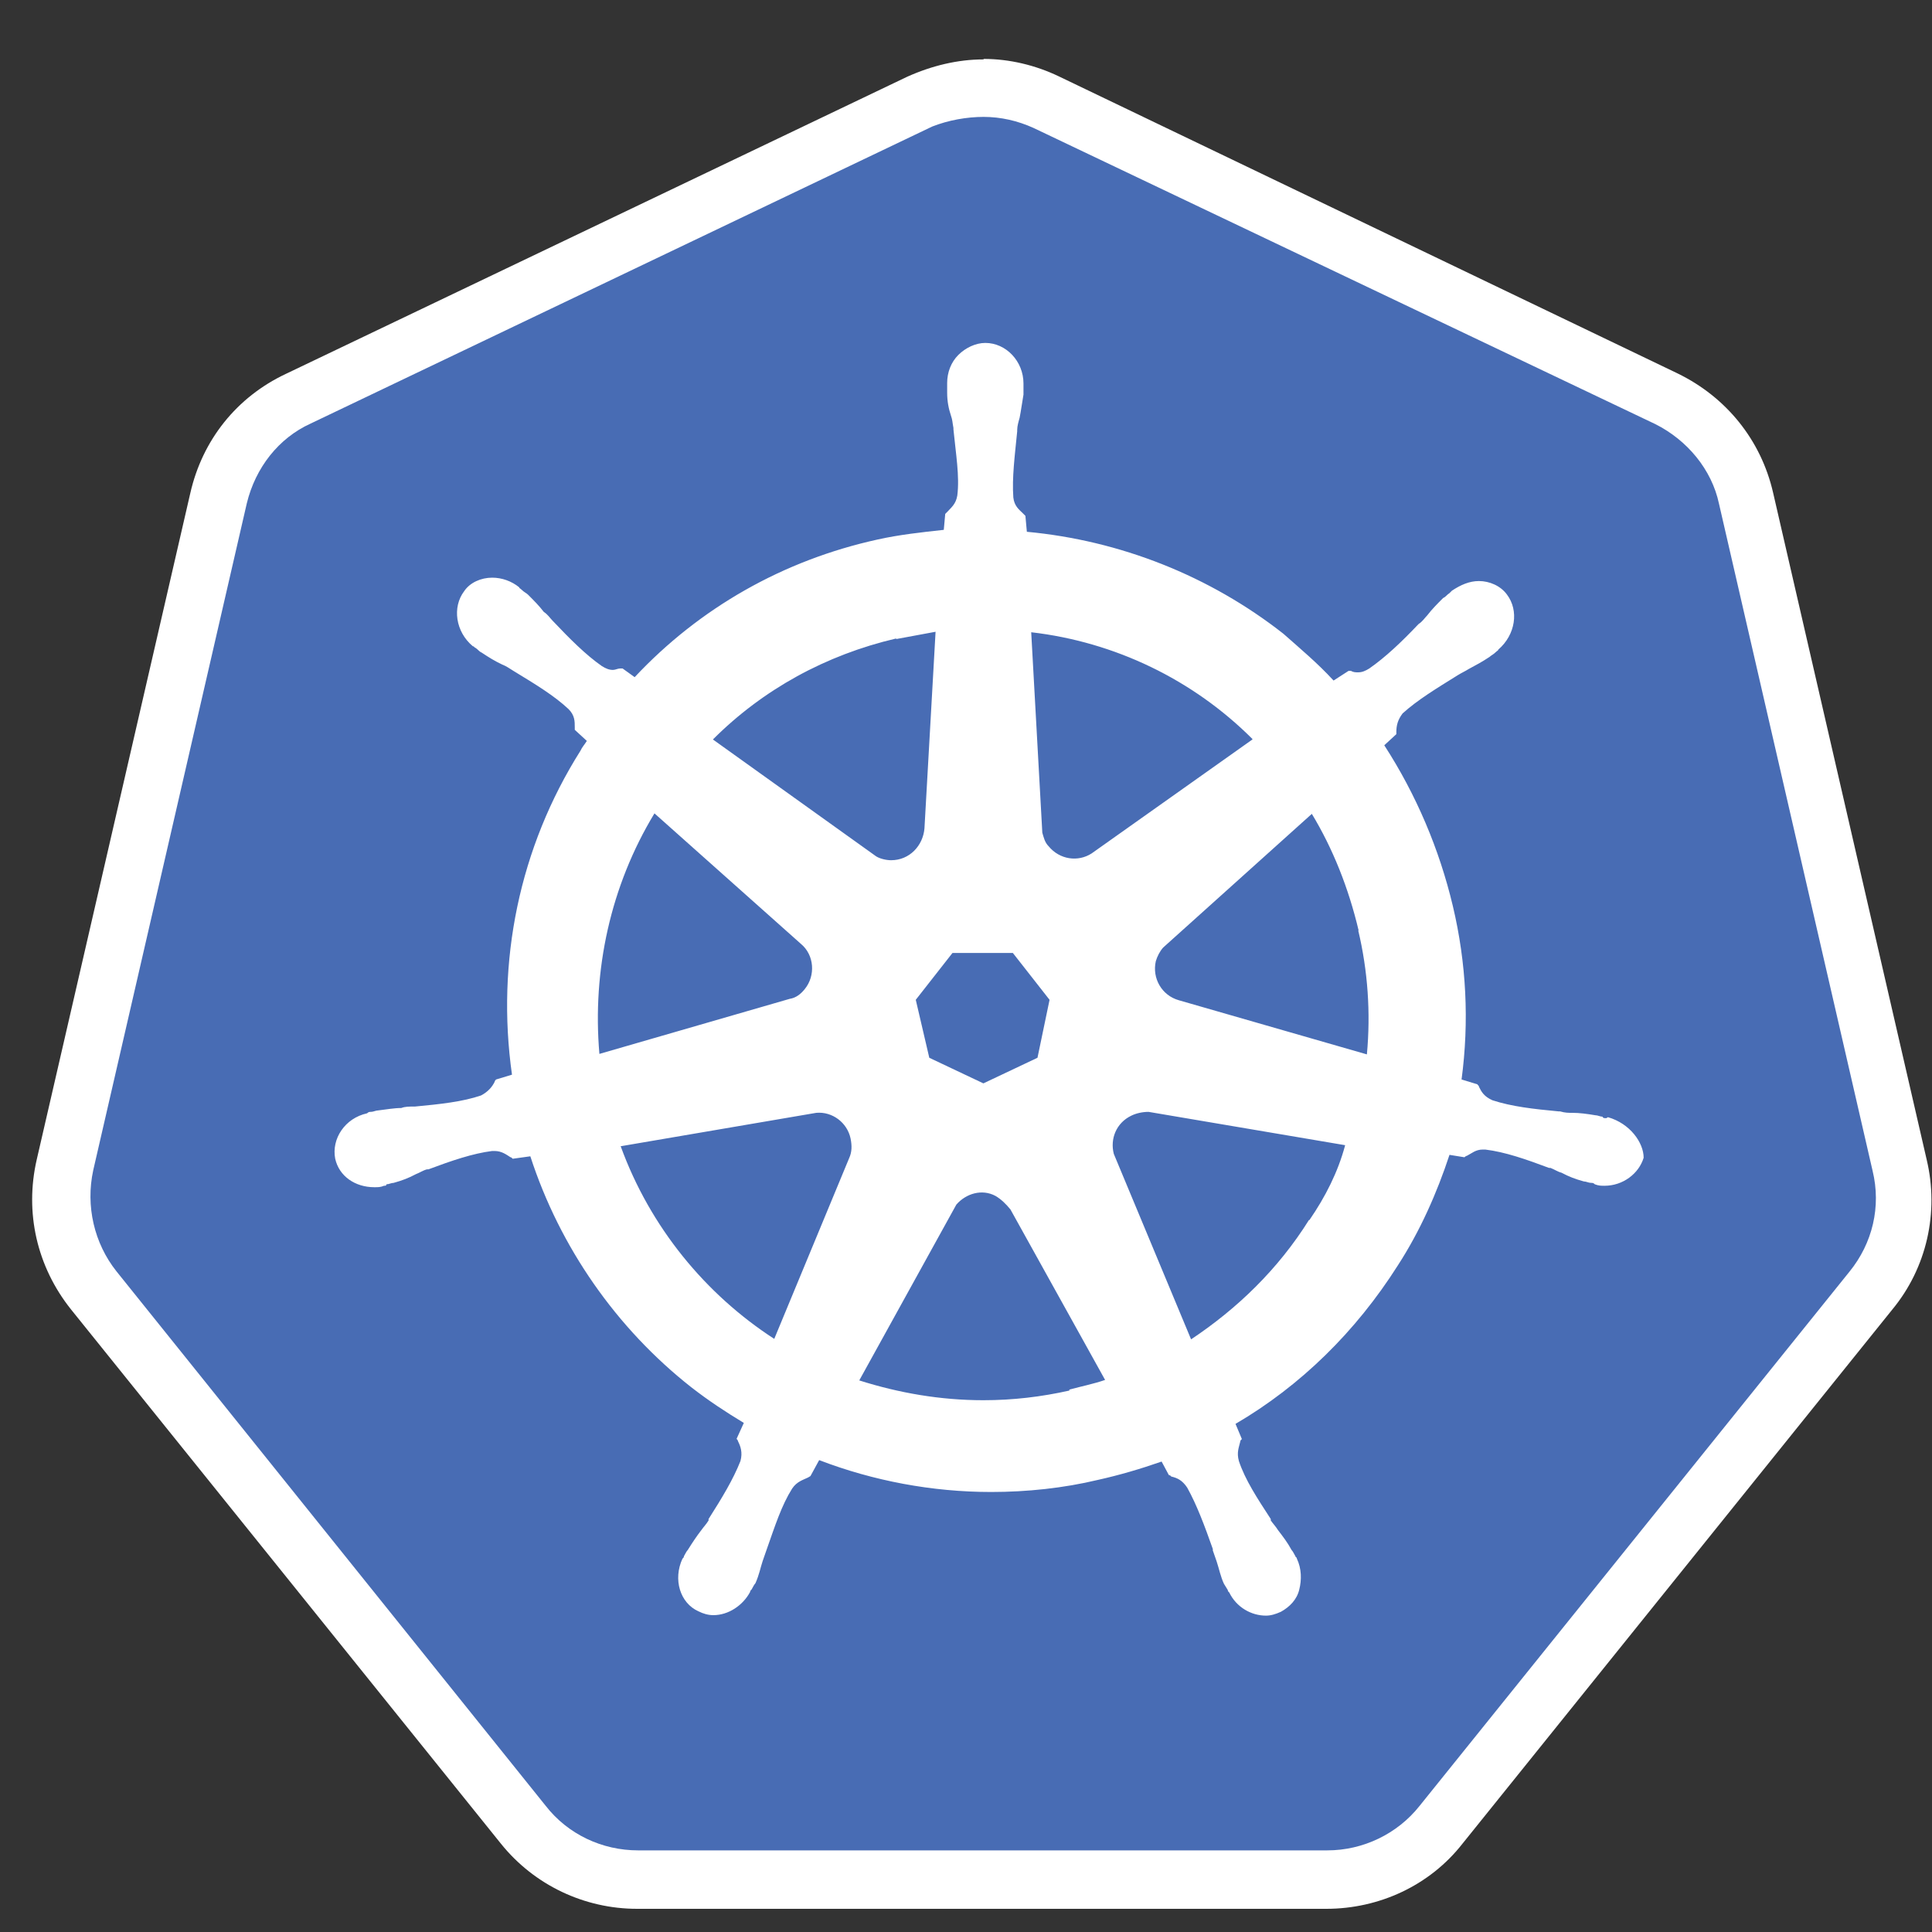 <svg xmlns="http://www.w3.org/2000/svg" id="Layer_1" data-name="Layer 1" viewBox="0 0 40 40"><rect x="0" y="0" width="40" height="40" fill="#333333" stroke="none"/><defs><style>      .cls-1 {        fill: #486cb4;      }      .cls-1, .cls-2 {        stroke-width: 0px;      }      .cls-2 {        fill: #fff;      }    </style></defs><path class="cls-1" d="M13.22,38.91c-.92,0-1.78-.41-2.36-1.14L1.95,26.71c-.58-.74-.81-1.68-.58-2.59l3.18-13.81c.2-.92.81-1.65,1.65-2.06l12.87-6.15c.41-.2.86-.31,1.32-.31s.92.1,1.32.31l12.87,6.13c.84.41,1.45,1.14,1.65,2.06l3.18,13.81c.2.92,0,1.86-.58,2.59l-8.9,11.06c-.58.71-1.45,1.14-2.36,1.14l-14.34.03h0Z"></path><path class="cls-2" d="M20.36,2.42c.36,0,.71.08,1.04.23l12.87,6.13c.66.33,1.17.94,1.32,1.65l3.18,13.81c.18.74,0,1.5-.48,2.09l-8.9,11.06c-.46.58-1.17.92-1.91.92h-14.27c-.74,0-1.45-.33-1.91-.92L2.41,26.32c-.46-.58-.64-1.35-.48-2.09l3.18-13.81c.18-.74.66-1.35,1.32-1.65l12.87-6.15c.33-.13.71-.2,1.07-.2h0ZM20.36,1.23c-.53,0-1.07.13-1.58.36L5.92,7.74c-1.02.48-1.73,1.37-1.98,2.47L.76,24.01c-.25,1.09,0,2.21.71,3.1l8.9,11.06c.69.86,1.73,1.35,2.82,1.35h14.27c1.09,0,2.14-.48,2.82-1.35l8.9-11.06c.71-.86.97-2.01.71-3.1l-3.18-13.81c-.25-1.09-.97-1.98-1.98-2.47L21.92,1.58c-.48-.23-1.02-.36-1.55-.36Z"></path><path class="cls-2" d="M33.26,23.15s-.03,0,0,0h-.03s-.05,0-.05-.03c-.05,0-.1-.03-.15-.03-.18-.03-.33-.05-.48-.05-.08,0-.15,0-.25-.03h-.03c-.53-.05-.97-.1-1.37-.23-.18-.08-.23-.18-.28-.28,0-.03-.03-.03-.03-.05l-.33-.1c.16-1.2.1-2.41-.18-3.59-.28-1.18-.76-2.31-1.42-3.33l.25-.23v-.05c0-.13.03-.25.13-.38.31-.28.69-.51,1.14-.79.08-.05.15-.08.23-.13.15-.08.28-.15.43-.25.03-.03.08-.05.13-.1.03-.03.05-.03.05-.05.36-.31.43-.81.18-1.14-.13-.18-.36-.28-.58-.28-.2,0-.38.08-.56.2l-.05.05c-.05.03-.08.08-.13.1-.13.13-.23.23-.33.36-.05.05-.1.13-.18.18-.36.38-.69.69-1.02.92-.08.05-.15.08-.23.08-.05,0-.1,0-.15-.03h-.05l-.31.2c-.33-.36-.69-.66-1.04-.97-1.53-1.2-3.38-1.93-5.31-2.11l-.03-.33-.05-.05c-.08-.08-.18-.15-.2-.33-.03-.41.03-.86.08-1.37v-.03c0-.08.03-.18.05-.25.03-.15.05-.31.08-.48v-.23c0-.46-.36-.84-.79-.84-.2,0-.41.1-.56.25-.15.15-.23.36-.23.58v.2c0,.18.03.33.08.48.03.08.03.15.05.25v.03c.05.51.13.97.08,1.37-.03.18-.13.25-.2.33l-.05.05-.03.33c-.46.05-.92.1-1.37.2-1.96.43-3.69,1.42-5.03,2.85l-.25-.18h-.05c-.05,0-.1.03-.15.03-.08,0-.15-.03-.23-.08-.33-.23-.66-.56-1.02-.94-.05-.05-.1-.13-.18-.18-.1-.13-.2-.23-.33-.36-.03-.03-.08-.05-.13-.1-.03-.03-.05-.03-.05-.05-.16-.13-.36-.2-.56-.2-.23,0-.46.1-.58.28-.25.33-.18.84.18,1.14.03,0,.03.03.05.03.05.03.08.08.13.1.15.1.28.18.43.25.08.03.15.08.23.13.46.28.84.51,1.14.79.13.13.13.25.13.38v.05l.25.23c-.05.08-.1.13-.13.2-1.27,2.01-1.75,4.37-1.42,6.71l-.33.1s-.03.03-.03.05c-.05.1-.13.2-.28.28-.38.13-.84.18-1.37.23h-.03c-.08,0-.18,0-.25.03-.15,0-.31.03-.48.05-.05,0-.1.03-.15.03-.03,0-.05,0-.08.03-.46.1-.74.53-.66.94.08.36.41.59.81.59.08,0,.13,0,.2-.03.03,0,.05,0,.05-.03.05,0,.1-.03.15-.03.18-.05.31-.1.46-.18.08-.03.15-.08.23-.1h.03c.48-.18.92-.33,1.32-.38h.05c.15,0,.25.08.33.13.03,0,.03.03.05.03l.36-.05c.61,1.88,1.78,3.56,3.33,4.78.36.28.71.51,1.09.74l-.15.33s.03.03.03.05c.05.1.1.23.05.41-.15.38-.38.76-.66,1.2v.03c-.05.08-.1.13-.15.2-.1.13-.18.25-.28.41-.03.03-.05.08-.08.13,0,.03-.03.05-.03.05-.2.43-.05.92.33,1.09.1.05.2.08.31.08.31,0,.61-.2.76-.48,0-.03.03-.05.03-.05.03-.05.05-.1.08-.13.08-.18.1-.31.15-.46l.08-.23c.18-.51.31-.92.53-1.27.1-.15.23-.18.33-.23t.05-.03l.18-.33c1.12.43,2.34.66,3.56.66.74,0,1.5-.08,2.21-.25.45-.1.89-.23,1.32-.38l.15.28s.03,0,.05.03c.13.03.23.08.33.23.2.36.36.79.53,1.27v.03l.08.23c.05.15.08.31.15.46.03.05.05.08.08.13,0,.03.03.05.03.05.15.31.46.48.76.48.1,0,.2-.03.31-.08.18-.1.33-.25.38-.46.05-.2.05-.43-.05-.64,0-.03-.03-.03-.03-.05-.03-.05-.05-.1-.08-.13-.08-.15-.18-.28-.28-.41-.05-.08-.1-.13-.15-.2v-.03c-.28-.43-.53-.81-.66-1.2-.05-.18,0-.28.03-.41,0-.03.03-.03.03-.05l-.13-.31c1.35-.79,2.49-1.91,3.36-3.28.46-.71.81-1.5,1.07-2.29l.31.05s.03-.03.05-.03c.1-.05.18-.13.33-.13h.05c.41.05.84.2,1.32.38h.03c.08.03.15.08.23.1.15.08.28.13.46.18.05,0,.1.03.15.03.03,0,.05,0,.08.03.08.03.13.03.2.03.38,0,.71-.25.81-.58,0-.31-.28-.71-.74-.84h0ZM21.48,21.9l-1.12.53-1.12-.53-.28-1.2.76-.97h1.25l.76.97-.25,1.2h0ZM28.12,19.26c.2.84.26,1.71.18,2.57l-3.89-1.12c-.36-.1-.56-.46-.48-.81.03-.1.08-.2.15-.28l3.08-2.77c.43.71.76,1.53.97,2.42h0ZM25.93,15.31l-3.33,2.36c-.28.18-.66.13-.89-.15-.08-.08-.1-.18-.13-.28l-.23-4.15c1.73.2,3.35.98,4.58,2.21h0ZM18.56,13.23c.28-.05.53-.1.81-.15l-.23,4.07c-.03.36-.31.66-.69.66-.1,0-.23-.03-.31-.08l-3.38-2.42c1.04-1.04,2.34-1.75,3.79-2.09h0ZM13.55,16.84l3.03,2.7c.28.23.31.66.08.94-.08.1-.18.18-.31.2l-3.94,1.14c-.15-1.73.23-3.48,1.14-4.98h0ZM12.86,23.73l4.04-.69c.33-.03.64.2.71.53.03.15.03.28-.03.41l-1.55,3.74c-1.42-.92-2.57-2.31-3.18-3.99h0ZM22.14,28.79c-.58.13-1.17.2-1.78.2-.89,0-1.75-.15-2.57-.41l2.01-3.64c.2-.23.53-.33.81-.18.12.07.22.17.31.28l1.96,3.53c-.23.08-.48.13-.74.2h0ZM27.1,25.26c-.64,1.02-1.48,1.83-2.44,2.47l-1.6-3.84c-.08-.31.05-.64.36-.79.1-.05.23-.08.36-.08l4.07.69c-.15.56-.41,1.07-.74,1.55h0Z"></path></svg>